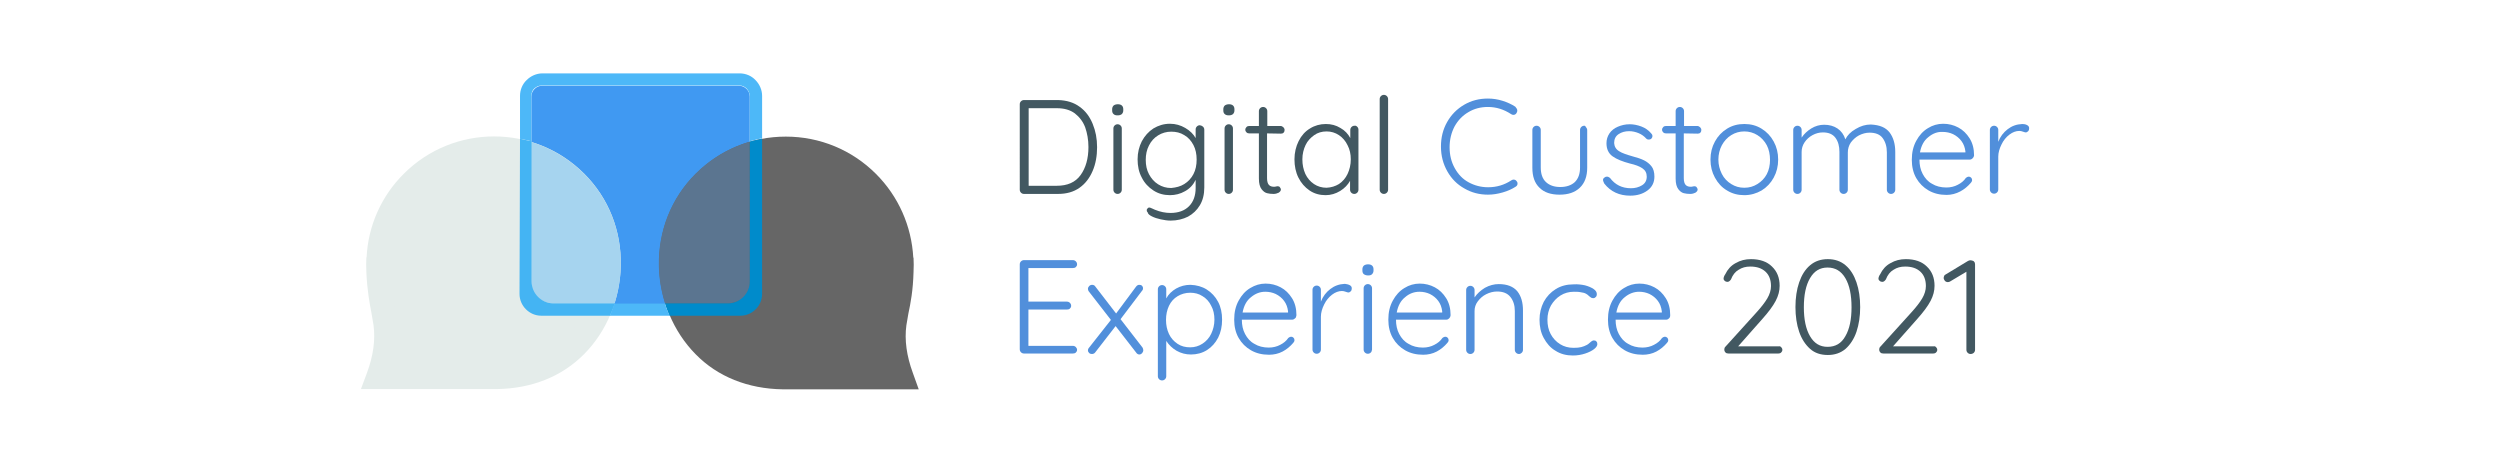 <?xml version="1.0" encoding="utf-8"?>
<!-- Generator: Adobe Illustrator 25.2.0, SVG Export Plug-In . SVG Version: 6.00 Build 0)  -->
<svg version="1.1" id="Capa_1" xmlns="http://www.w3.org/2000/svg" xmlns:xlink="http://www.w3.org/1999/xlink" x="0px" y="0px"
	 viewBox="0 0 1012 188" style="enable-background:new 0 0 1012 188;" xml:space="preserve">
<style type="text/css">
	.st0{fill:#425861;}
	.st1{fill:#518FDB;}
	.st2{fill:none;stroke:#666666;stroke-width:30;stroke-miterlimit:10;}
	.st3{fill:#4099F2;}
	.st4{fill:#666666;}
	.st5{fill:#5B7590;}
	.st6{fill:#E4ECEA;}
	.st7{fill:#A6D4EF;}
	.st8{fill:#4DB8F8;}
	.st9{fill:#008BCB;}
	.st10{fill:#44B4F3;}
</style>
<g>
	<g>
		<g>
			<path class="st0" d="M437,43.2c2.4,1.7,4.1,4,5.3,6.9c1.2,2.9,1.8,6,1.8,9.5c0,3.6-0.6,6.8-1.8,9.6c-1.2,2.8-2.9,5.1-5.3,6.8
				c-2.4,1.7-5.3,2.5-8.7,2.5h-13.8c-0.5,0-0.9-0.2-1.2-0.5c-0.3-0.3-0.5-0.7-0.5-1.2V42.2c0-0.5,0.2-0.9,0.5-1.2s0.7-0.5,1.2-0.5
				h13.8C431.8,40.6,434.7,41.5,437,43.2z M437.4,70.9c2.1-2.9,3.2-6.7,3.2-11.4c0-2.9-0.5-5.6-1.3-7.9c-0.9-2.4-2.3-4.2-4.2-5.7
				c-1.9-1.4-4.3-2.1-7.3-2.1h-11.4v31.4h11.4C432.1,75.2,435.3,73.8,437.4,70.9z"/>
			<path class="st0" d="M450.8,46.2c-0.4-0.3-0.6-0.8-0.6-1.5v-0.5c0-0.6,0.2-1.1,0.6-1.5c0.4-0.3,1-0.5,1.7-0.5
				c1.4,0,2.2,0.7,2.2,2v0.5c0,0.6-0.2,1.1-0.6,1.5c-0.4,0.3-0.9,0.5-1.6,0.5C451.7,46.7,451.2,46.6,450.8,46.2z M453.6,78
				c-0.3,0.3-0.7,0.5-1.2,0.5s-0.9-0.2-1.2-0.5c-0.3-0.3-0.5-0.7-0.5-1.2V52c0-0.5,0.2-0.9,0.5-1.2s0.7-0.5,1.2-0.5s0.9,0.2,1.2,0.5
				c0.3,0.3,0.5,0.7,0.5,1.2v24.8C454.1,77.3,453.9,77.7,453.6,78z"/>
			<path class="st0" d="M487,51.3c0.3,0.3,0.5,0.7,0.5,1.2v23.4c0,2.8-0.6,5.2-1.8,7.2c-1.2,2-2.8,3.5-4.8,4.6c-2,1-4.4,1.6-7,1.6
				c-1.3,0-2.6-0.2-4-0.5s-2.6-0.7-3.6-1.2s-1.6-1-1.7-1.6c-0.3-0.3-0.4-0.5-0.4-0.9s0.2-0.6,0.5-0.9c0.1-0.1,0.3-0.2,0.5-0.2
				s0.6,0.1,1.2,0.4l1.1,0.5c2.2,0.9,4.3,1.3,6.3,1.3c3.2,0,5.7-0.9,7.5-2.7c1.8-1.8,2.7-4.3,2.7-7.4v-3.3c-0.9,1.9-2.3,3.5-4.3,4.6
				c-1.9,1.1-4,1.6-6.1,1.6c-2.5,0-4.7-0.6-6.7-1.9s-3.6-3-4.7-5.2c-1.2-2.2-1.7-4.7-1.7-7.4c0-2.7,0.6-5.1,1.7-7.3
				c1.2-2.2,2.7-3.9,4.7-5.2c2-1.2,4.2-1.9,6.7-1.9c2.3,0,4.3,0.6,6.2,1.7s3.3,2.5,4.2,4.1v-3.5c0-0.5,0.2-0.9,0.5-1.2
				s0.7-0.5,1.2-0.5C486.3,50.8,486.7,51,487,51.3z M479.4,74.5c1.6-1,2.8-2.3,3.7-4c0.9-1.7,1.3-3.7,1.3-5.9c0-2.2-0.4-4.2-1.3-5.9
				s-2.1-3.1-3.7-4c-1.6-1-3.3-1.4-5.3-1.4c-1.9,0-3.7,0.5-5.3,1.5c-1.6,1-2.8,2.3-3.7,4.1c-0.9,1.7-1.3,3.7-1.3,5.8
				c0,2.2,0.4,4.1,1.3,5.8c0.9,1.7,2.1,3.1,3.7,4.1s3.3,1.5,5.3,1.5C476.1,75.9,477.8,75.5,479.4,74.5z"/>
			<path class="st0" d="M495.8,46.2c-0.4-0.3-0.6-0.8-0.6-1.5v-0.5c0-0.6,0.2-1.1,0.6-1.5c0.4-0.3,1-0.5,1.7-0.5
				c1.4,0,2.2,0.7,2.2,2v0.5c0,0.6-0.2,1.1-0.6,1.5c-0.4,0.3-0.9,0.5-1.6,0.5S496.2,46.6,495.8,46.2z M498.6,78
				c-0.3,0.3-0.7,0.5-1.2,0.5s-0.9-0.2-1.2-0.5c-0.3-0.3-0.5-0.7-0.5-1.2V52c0-0.5,0.2-0.9,0.5-1.2s0.7-0.5,1.2-0.5s0.9,0.2,1.2,0.5
				c0.3,0.3,0.5,0.7,0.5,1.2v24.8C499.1,77.3,498.9,77.7,498.6,78z"/>
			<path class="st0" d="M512.9,54v18.1c0,1.4,0.3,2.3,0.8,2.8s1.2,0.7,2,0.7c0.2,0,0.5,0,0.8-0.1s0.6-0.1,0.8-0.1
				c0.3,0,0.6,0.1,0.8,0.4s0.4,0.6,0.4,0.9c0,0.5-0.3,0.9-0.9,1.3c-0.6,0.3-1.3,0.5-2.1,0.5c-1,0-1.8-0.1-2.6-0.3
				c-0.8-0.2-1.5-0.7-2.2-1.6s-1.1-2.3-1.1-4.3V54h-3.9c-0.4,0-0.8-0.1-1.1-0.4c-0.3-0.3-0.5-0.6-0.5-1.1c0-0.4,0.2-0.8,0.5-1.1
				s0.7-0.4,1.1-0.4h3.9v-6c0-0.5,0.2-0.9,0.5-1.2s0.7-0.5,1.2-0.5s0.9,0.2,1.2,0.5s0.5,0.7,0.5,1.2v6h5.4c0.4,0,0.7,0.2,1.1,0.5
				c0.3,0.3,0.5,0.7,0.5,1.1c0,0.4-0.1,0.8-0.4,1.1c-0.3,0.3-0.6,0.4-1.1,0.4L512.9,54L512.9,54z"/>
			<path class="st0" d="M549.4,51.3c0.3,0.3,0.5,0.7,0.5,1.2v24.3c0,0.5-0.2,0.9-0.5,1.2c-0.3,0.3-0.7,0.5-1.2,0.5s-0.9-0.2-1.2-0.5
				s-0.5-0.7-0.5-1.2v-3.6c-0.9,1.6-2.2,3-4,4.1s-3.8,1.7-5.9,1.7c-2.4,0-4.6-0.6-6.5-1.9s-3.4-3-4.5-5.2s-1.6-4.7-1.6-7.4
				c0-2.7,0.6-5.2,1.7-7.4c1.1-2.2,2.6-3.9,4.6-5.1c1.9-1.2,4.1-1.8,6.4-1.8c2.2,0,4.1,0.5,5.9,1.6c1.8,1,3.1,2.4,4,4.1v-3.3
				c0-0.5,0.2-0.9,0.5-1.2s0.7-0.5,1.2-0.5C548.7,50.8,549.1,51,549.4,51.3z M542,74.5c1.5-1,2.7-2.4,3.5-4.1s1.3-3.7,1.3-5.9
				c0-2.1-0.4-4-1.3-5.7c-0.8-1.7-2-3.1-3.5-4.1s-3.2-1.5-5-1.5c-1.9,0-3.6,0.5-5,1.5s-2.7,2.3-3.5,4s-1.3,3.6-1.3,5.8
				c0,2.2,0.4,4.1,1.2,5.9c0.8,1.7,2,3.1,3.5,4.1s3.2,1.5,5.1,1.5C538.9,75.9,540.5,75.4,542,74.5z"/>
			<path class="st0" d="M561.4,78c-0.3,0.3-0.7,0.5-1.2,0.5s-0.9-0.2-1.2-0.5s-0.5-0.7-0.5-1.2V40.1c0-0.5,0.2-0.9,0.5-1.2
				s0.7-0.5,1.2-0.5s0.9,0.2,1.2,0.5s0.5,0.7,0.5,1.2v36.7C561.9,77.3,561.7,77.7,561.4,78z"/>
			<path class="st1" d="M614.2,44.8c0,0.3-0.1,0.7-0.4,1.1c-0.3,0.4-0.7,0.6-1.2,0.6c-0.3,0-0.6-0.1-0.9-0.3c-2.9-1.9-6-2.9-9.4-2.9
				c-2.9,0-5.6,0.7-7.9,2.1c-2.4,1.4-4.2,3.3-5.6,5.8c-1.3,2.5-2,5.3-2,8.4c0,3.2,0.7,6,2.1,8.5c1.4,2.5,3.2,4.4,5.6,5.7
				c2.4,1.3,5,2,7.9,2c3.4,0,6.5-0.9,9.4-2.8c0.3-0.2,0.6-0.3,0.9-0.3c0.5,0,0.9,0.2,1.2,0.6c0.3,0.3,0.4,0.6,0.4,1
				c0,0.6-0.3,1-0.8,1.3c-1.4,0.9-3.1,1.7-5.2,2.3c-2.1,0.6-4,0.9-6,0.9c-3.4,0-6.6-0.8-9.5-2.5c-2.9-1.6-5.2-3.9-6.9-6.9
				s-2.6-6.3-2.6-10.1c0-3.6,0.8-6.9,2.5-9.9s4-5.3,6.9-7s6.1-2.5,9.6-2.5c2,0,4,0.3,5.9,0.9c1.9,0.6,3.7,1.4,5.2,2.4
				C613.9,43.8,614.2,44.2,614.2,44.8z"/>
			<path class="st1" d="M642,51.5c0.3,0.3,0.5,0.7,0.5,1.2v15.2c0,3.5-1,6.2-3,8.1s-4.7,2.8-8.2,2.8s-6.2-0.9-8.1-2.8
				c-2-1.9-2.9-4.6-2.9-8.1V52.6c0-0.5,0.2-0.9,0.5-1.2s0.7-0.5,1.2-0.5s0.9,0.2,1.2,0.5s0.5,0.7,0.5,1.2v15.2
				c0,2.6,0.7,4.6,2.1,5.9c1.4,1.3,3.3,2,5.8,2s4.5-0.7,5.9-2c1.4-1.4,2.1-3.3,2.1-5.9V52.6c0-0.5,0.2-0.9,0.5-1.2s0.7-0.5,1.2-0.5
				S641.7,51.1,642,51.5z"/>
			<path class="st1" d="M648.9,72.9c0-0.5,0.2-0.8,0.7-1.1c0.2-0.2,0.5-0.3,0.9-0.3s0.8,0.2,1.2,0.5c2.1,2.8,4.9,4.2,8.5,4.2
				c1.7,0,3.2-0.4,4.5-1.2c1.3-0.8,1.9-2,1.9-3.5s-0.6-2.6-1.8-3.4s-2.8-1.4-5-1.9c-3-0.8-5.3-1.7-7-2.9c-1.7-1.2-2.5-3-2.5-5.3
				c0-1.5,0.4-2.8,1.2-4s2-2.1,3.4-2.7s3-1,4.8-1c1.5,0,3.1,0.3,4.7,0.9c1.6,0.6,2.9,1.5,4,2.8c0.3,0.3,0.5,0.6,0.5,1.1
				c0,0.4-0.2,0.8-0.5,1.1c-0.3,0.2-0.6,0.3-1,0.3s-0.7-0.1-1-0.4c-0.9-1-1.9-1.7-3.1-2.2c-1.2-0.5-2.5-0.8-3.8-0.8
				c-1.7,0-3.1,0.4-4.3,1.2s-1.8,2-1.8,3.6c0.1,1.4,0.7,2.5,2,3.3c1.2,0.8,3.1,1.4,5.5,2.1c1.9,0.5,3.4,1,4.6,1.6
				c1.2,0.6,2.2,1.4,3,2.4s1.2,2.4,1.2,4.2c0,2.3-0.9,4.2-2.8,5.6c-1.9,1.4-4.2,2.1-7,2.1c-4.4,0-7.9-1.6-10.5-4.9
				C649.1,73.6,648.9,73.2,648.9,72.9z"/>
			<path class="st1" d="M681.6,54v18.1c0,1.4,0.3,2.3,0.8,2.8s1.2,0.7,2,0.7c0.2,0,0.5,0,0.8-0.1s0.6-0.1,0.8-0.1
				c0.3,0,0.6,0.1,0.8,0.4s0.4,0.6,0.4,0.9c0,0.5-0.3,0.9-0.9,1.3c-0.6,0.3-1.3,0.5-2.1,0.5c-1,0-1.8-0.1-2.6-0.3
				c-0.8-0.2-1.5-0.7-2.2-1.6s-1.1-2.3-1.1-4.3V54h-3.9c-0.4,0-0.8-0.1-1.1-0.4c-0.3-0.3-0.5-0.6-0.5-1.1c0-0.4,0.2-0.8,0.5-1.1
				s0.7-0.4,1.1-0.4h3.9v-6c0-0.5,0.2-0.9,0.5-1.2s0.7-0.5,1.2-0.5s0.9,0.2,1.2,0.5s0.5,0.7,0.5,1.2v6h5.4c0.4,0,0.7,0.2,1.1,0.5
				c0.3,0.3,0.5,0.7,0.5,1.1c0,0.4-0.1,0.8-0.4,1.1c-0.3,0.3-0.6,0.4-1.1,0.4L681.6,54L681.6,54z"/>
			<path class="st1" d="M718,71.9c-1.2,2.2-2.8,3.9-4.9,5.2c-2.1,1.2-4.4,1.9-7,1.9s-4.9-0.6-7-1.9c-2.1-1.2-3.7-3-4.9-5.2
				s-1.8-4.6-1.8-7.3c0-2.7,0.6-5.1,1.8-7.3s2.8-3.9,4.9-5.2c2.1-1.3,4.4-1.9,7-1.9s4.9,0.6,7,1.9c2.1,1.3,3.7,3,4.9,5.2
				s1.8,4.6,1.8,7.3C719.8,67.3,719.2,69.7,718,71.9z M715.2,58.8c-0.9-1.7-2.2-3.1-3.8-4.1s-3.4-1.5-5.3-1.5s-3.7,0.5-5.3,1.5
				S698,57,697,58.8c-0.9,1.7-1.4,3.7-1.4,5.8s0.5,4,1.4,5.8s2.2,3.1,3.8,4.1s3.3,1.5,5.3,1.5s3.7-0.5,5.3-1.5s2.9-2.3,3.8-4
				c0.9-1.7,1.3-3.7,1.3-5.8S716.1,60.5,715.2,58.8z"/>
			<path class="st1" d="M764.9,53.6c1.5,2,2.3,4.6,2.3,7.9v15.3c0,0.5-0.2,0.9-0.5,1.2c-0.3,0.3-0.7,0.5-1.2,0.5s-0.9-0.2-1.2-0.5
				s-0.5-0.7-0.5-1.2V61.7c0-2.4-0.6-4.3-1.7-5.8c-1.1-1.5-2.9-2.2-5.3-2.2c-1.5,0-2.9,0.4-4.3,1.1c-1.3,0.7-2.4,1.7-3.3,2.9
				c-0.8,1.2-1.2,2.6-1.2,4v15.1c0,0.5-0.2,0.9-0.5,1.2c-0.3,0.3-0.7,0.5-1.2,0.5s-0.9-0.2-1.2-0.5s-0.5-0.7-0.5-1.2V61.5
				c0-2.3-0.5-4.2-1.6-5.7s-2.8-2.2-5.1-2.2c-1.5,0-2.9,0.4-4.2,1.1c-1.3,0.7-2.4,1.7-3.2,2.9s-1.2,2.5-1.2,3.9v15.3
				c0,0.5-0.2,0.9-0.5,1.2c-0.3,0.3-0.7,0.5-1.2,0.5s-0.9-0.2-1.2-0.5s-0.5-0.7-0.5-1.2V52.6c0-0.5,0.2-0.9,0.5-1.2s0.7-0.5,1.2-0.5
				s0.9,0.2,1.2,0.5s0.5,0.7,0.5,1.2v3.1c1-1.5,2.3-2.7,3.9-3.7s3.4-1.5,5.2-1.5c2.1,0,3.9,0.5,5.4,1.5s2.6,2.5,3.2,4.4
				c0.8-1.6,2.1-3,4.2-4.2c2-1.2,4-1.8,6.1-1.8C761,50.6,763.3,51.6,764.9,53.6z"/>
			<path class="st1" d="M798.5,64.1c-0.3,0.3-0.7,0.5-1.1,0.5H777c0,2.2,0.4,4.1,1.3,5.8c0.9,1.7,2.1,3.1,3.8,4
				c1.6,1,3.6,1.5,5.8,1.5c1.7,0,3.3-0.4,4.6-1.1c1.4-0.7,2.5-1.6,3.3-2.8c0.4-0.3,0.8-0.5,1.1-0.5c0.4,0,0.7,0.1,1,0.4
				s0.4,0.6,0.4,1s-0.2,0.8-0.5,1.1c-1.2,1.4-2.6,2.6-4.3,3.5s-3.6,1.4-5.5,1.4c-2.8,0-5.2-0.6-7.3-1.8c-2.1-1.2-3.8-2.9-5-5
				s-1.8-4.6-1.8-7.4c0-3,0.6-5.5,1.8-7.7s2.7-3.9,4.7-5.1c1.9-1.2,4-1.8,6.2-1.8s4.2,0.5,6.1,1.5c1.9,1,3.4,2.5,4.6,4.4
				c1.2,1.9,1.8,4.2,1.8,6.9C799,63.5,798.8,63.8,798.5,64.1z M780.6,55.5c-1.8,1.4-2.9,3.5-3.4,6.2h18.4v-0.4
				c-0.2-1.6-0.7-3-1.6-4.2c-0.9-1.2-2-2.1-3.4-2.8c-1.3-0.6-2.7-0.9-4.2-0.9C784.3,53.3,782.4,54,780.6,55.5z"/>
			<path class="st1" d="M820.5,50.6c0.6,0.3,0.9,0.7,0.9,1.3c0,0.5-0.1,0.9-0.4,1.2c-0.3,0.3-0.6,0.5-1,0.5c-0.2,0-0.5-0.1-1.1-0.3
				c-0.5-0.2-1-0.3-1.5-0.3c-1.3,0-2.7,0.5-4,1.5s-2.4,2.3-3.2,4c-0.8,1.6-1.3,3.3-1.3,4.9v13.3c0,0.5-0.2,0.9-0.5,1.2
				c-0.3,0.3-0.7,0.5-1.2,0.5s-0.9-0.2-1.2-0.5s-0.5-0.7-0.5-1.2V52.6c0-0.5,0.2-0.9,0.5-1.2s0.7-0.5,1.2-0.5s0.9,0.2,1.2,0.5
				s0.5,0.7,0.5,1.2v4.8c0.8-2.1,2.1-3.8,3.8-5.1s3.6-2,5.9-2.1C819.3,50.2,819.9,50.3,820.5,50.6z"/>
			<path class="st1" d="M435.5,140.5c0.3,0.3,0.5,0.7,0.5,1.1c0,0.5-0.2,0.8-0.5,1.1s-0.7,0.4-1.2,0.4h-19.8c-0.5,0-0.9-0.2-1.2-0.5
				c-0.3-0.3-0.5-0.7-0.5-1.2V107c0-0.5,0.2-0.9,0.5-1.2c0.3-0.3,0.7-0.5,1.2-0.5h19.8c0.5,0,0.9,0.2,1.2,0.5
				c0.3,0.3,0.5,0.7,0.5,1.2s-0.2,0.8-0.5,1.1c-0.3,0.3-0.7,0.4-1.2,0.4h-18v13.6h15.6c0.5,0,0.9,0.2,1.2,0.5
				c0.3,0.3,0.5,0.7,0.5,1.2s-0.2,0.8-0.5,1.1c-0.3,0.3-0.7,0.4-1.2,0.4h-15.6V140h18C434.8,140,435.2,140.2,435.5,140.5z"/>
			<path class="st1" d="M462.8,141.8c0,0.4-0.2,0.8-0.5,1.2c-0.3,0.3-0.7,0.5-1.1,0.5c-0.5,0-1-0.3-1.3-0.8l-8.3-10.7l-8.3,10.7
				c-0.3,0.4-0.8,0.6-1.3,0.6c-0.4,0-0.8-0.1-1.1-0.4c-0.3-0.3-0.5-0.6-0.5-1.1c0-0.4,0.1-0.7,0.4-1l8.9-11.3l-9-11.6
				c-0.2-0.3-0.3-0.6-0.3-1s0.2-0.8,0.5-1.1c0.3-0.3,0.7-0.5,1.2-0.5s1,0.2,1.3,0.7l8.4,10.9l8.1-10.9c0.4-0.5,0.8-0.7,1.3-0.7
				s0.8,0.1,1.1,0.4c0.3,0.3,0.4,0.6,0.4,1s-0.1,0.7-0.4,1l-8.7,11.5l8.9,11.5C462.7,141.1,462.8,141.4,462.8,141.8z"/>
			<path class="st1" d="M488.5,117.2c1.9,1.2,3.5,2.9,4.6,5s1.6,4.5,1.6,7.2s-0.5,5.1-1.6,7.3c-1.1,2.1-2.6,3.8-4.5,5
				s-4.1,1.8-6.5,1.8c-2.1,0-4-0.5-5.8-1.5c-1.7-1-3.1-2.3-4.2-4v14.3c0,0.5-0.2,0.9-0.5,1.2s-0.7,0.5-1.2,0.5s-0.9-0.2-1.2-0.5
				c-0.3-0.3-0.5-0.7-0.5-1.2v-35.2c0-0.5,0.2-0.9,0.5-1.2c0.3-0.3,0.7-0.5,1.2-0.5s0.9,0.2,1.2,0.5c0.3,0.3,0.5,0.7,0.5,1.2v3.7
				c0.9-1.7,2.3-3,4-4c1.8-1,3.7-1.5,5.8-1.5C484.4,115.4,486.6,116,488.5,117.2z M486.8,139.1c1.5-1,2.7-2.3,3.5-4s1.3-3.6,1.3-5.7
				c0-2.1-0.4-4-1.3-5.6c-0.8-1.7-2-3-3.5-3.9c-1.5-1-3.2-1.4-5-1.4c-1.9,0-3.6,0.5-5.1,1.4s-2.7,2.2-3.5,3.9
				c-0.8,1.7-1.2,3.6-1.2,5.7s0.4,4,1.2,5.7c0.8,1.7,2,3,3.5,4s3.2,1.4,5.1,1.4C483.6,140.6,485.3,140.1,486.8,139.1z"/>
			<path class="st1" d="M524.2,128.9c-0.3,0.3-0.7,0.5-1.1,0.5h-20.4c0,2.2,0.4,4.1,1.3,5.8s2.1,3.1,3.8,4c1.6,1,3.6,1.5,5.8,1.5
				c1.7,0,3.3-0.4,4.6-1.1c1.4-0.7,2.5-1.6,3.3-2.8c0.4-0.3,0.8-0.5,1.1-0.5c0.4,0,0.7,0.1,1,0.4c0.3,0.3,0.4,0.6,0.4,1
				s-0.2,0.8-0.5,1.1c-1.2,1.4-2.6,2.6-4.3,3.5s-3.6,1.3-5.5,1.3c-2.8,0-5.2-0.6-7.3-1.8c-2.1-1.2-3.8-2.9-5-5s-1.8-4.6-1.8-7.4
				c0-3,0.6-5.5,1.8-7.7c1.2-2.2,2.7-3.9,4.7-5.1s4-1.8,6.2-1.8s4.2,0.5,6.1,1.5c1.9,1,3.4,2.5,4.6,4.4c1.2,1.9,1.8,4.2,1.8,6.9
				C524.7,128.3,524.6,128.6,524.2,128.9z M506.4,120.3c-1.8,1.4-2.9,3.5-3.4,6.2h18.4V126c-0.2-1.6-0.7-3-1.6-4.2
				c-0.9-1.2-2-2.1-3.4-2.8c-1.3-0.6-2.7-0.9-4.2-0.9C510.1,118.1,508.2,118.8,506.4,120.3z"/>
			<path class="st1" d="M546.3,115.4c0.6,0.3,0.9,0.7,0.9,1.3c0,0.5-0.1,0.9-0.4,1.2c-0.3,0.3-0.6,0.5-1,0.5c-0.2,0-0.5-0.1-1.1-0.3
				c-0.5-0.2-1-0.3-1.5-0.3c-1.3,0-2.7,0.5-4,1.5s-2.4,2.3-3.2,4c-0.8,1.6-1.3,3.3-1.3,4.9v13.3c0,0.5-0.2,0.9-0.5,1.2
				s-0.7,0.5-1.2,0.5s-0.9-0.2-1.2-0.5s-0.5-0.7-0.5-1.2v-24.2c0-0.5,0.2-0.9,0.5-1.2c0.3-0.3,0.7-0.5,1.2-0.5s0.9,0.2,1.2,0.5
				s0.5,0.7,0.5,1.2v4.8c0.8-2.1,2.1-3.8,3.8-5.1c1.7-1.3,3.6-2,5.9-2.1C545.1,115,545.7,115.1,546.3,115.4z"/>
			<path class="st1" d="M552.1,111c-0.4-0.3-0.6-0.8-0.6-1.5V109c0-0.6,0.2-1.1,0.6-1.5c0.4-0.3,1-0.5,1.7-0.5c1.4,0,2.2,0.7,2.2,2
				v0.5c0,0.6-0.2,1.1-0.6,1.5s-0.9,0.5-1.6,0.5S552.5,111.3,552.1,111z M554.9,142.7c-0.3,0.3-0.7,0.5-1.2,0.5s-0.9-0.2-1.2-0.5
				s-0.5-0.7-0.5-1.2v-24.8c0-0.5,0.2-0.9,0.5-1.2c0.3-0.3,0.7-0.5,1.2-0.5s0.9,0.2,1.2,0.5s0.5,0.7,0.5,1.2v24.8
				C555.3,142.1,555.2,142.4,554.9,142.7z"/>
			<path class="st1" d="M586.6,128.9c-0.3,0.3-0.7,0.5-1.1,0.5h-20.4c0,2.2,0.4,4.1,1.3,5.8c0.9,1.7,2.1,3.1,3.8,4
				c1.6,1,3.6,1.5,5.8,1.5c1.7,0,3.3-0.4,4.6-1.1c1.4-0.7,2.5-1.6,3.3-2.8c0.4-0.3,0.8-0.5,1.1-0.5c0.4,0,0.7,0.1,1,0.4
				c0.3,0.3,0.4,0.6,0.4,1s-0.2,0.8-0.5,1.1c-1.2,1.4-2.6,2.6-4.3,3.5s-3.6,1.3-5.5,1.3c-2.8,0-5.2-0.6-7.3-1.8s-3.8-2.9-5-5
				s-1.8-4.6-1.8-7.4c0-3,0.6-5.5,1.8-7.7s2.7-3.9,4.7-5.1c1.9-1.2,4-1.8,6.2-1.8s4.2,0.5,6.1,1.5c1.9,1,3.4,2.5,4.6,4.4
				c1.2,1.9,1.8,4.2,1.8,6.9C587.1,128.3,586.9,128.6,586.6,128.9z M568.8,120.3c-1.8,1.4-2.9,3.5-3.4,6.2h18.4V126
				c-0.2-1.6-0.7-3-1.6-4.2s-2-2.1-3.4-2.8c-1.3-0.6-2.7-0.9-4.2-0.9C572.5,118.1,570.5,118.8,568.8,120.3z"/>
			<path class="st1" d="M614.2,117.9c1.6,2,2.3,4.6,2.3,7.8v15.9c0,0.5-0.2,0.9-0.5,1.2s-0.7,0.5-1.1,0.5c-0.5,0-0.9-0.2-1.2-0.5
				s-0.5-0.7-0.5-1.2v-15.7c0-2.3-0.6-4.2-1.8-5.7s-3-2.2-5.4-2.2c-1.5,0-3,0.4-4.4,1.1s-2.5,1.7-3.4,2.9c-0.9,1.2-1.3,2.5-1.3,3.9
				v15.7c0,0.5-0.2,0.9-0.5,1.2s-0.7,0.5-1.2,0.5s-0.9-0.2-1.2-0.5s-0.5-0.7-0.5-1.2v-24.2c0-0.5,0.2-0.9,0.5-1.2
				c0.3-0.3,0.7-0.5,1.2-0.5s0.9,0.2,1.2,0.5s0.5,0.7,0.5,1.2v3c1-1.5,2.4-2.8,4.2-3.9c1.8-1,3.7-1.5,5.6-1.5
				C610.1,115,612.6,116,614.2,117.9z"/>
			<path class="st1" d="M641.6,115.5c1.5,0.4,2.6,0.9,3.5,1.5s1.3,1.3,1.3,2.1c0,0.4-0.1,0.8-0.4,1.1c-0.3,0.3-0.6,0.5-1,0.5
				s-0.7-0.1-0.9-0.2s-0.5-0.4-0.8-0.6c-0.5-0.5-0.9-0.8-1.3-1c-0.5-0.3-1.3-0.5-2.1-0.6c-0.9-0.2-1.8-0.2-2.8-0.2
				c-2,0-3.8,0.5-5.4,1.5s-2.9,2.4-3.9,4.1c-0.9,1.7-1.4,3.6-1.4,5.7c0,2.2,0.4,4.1,1.3,5.8c0.9,1.7,2.2,3.1,3.8,4.1
				s3.4,1.5,5.5,1.5c1.3,0,2.3-0.1,3.1-0.3s1.5-0.5,2.3-0.9c0.3-0.1,0.7-0.5,1.3-1c0.3-0.3,0.5-0.4,0.8-0.6s0.5-0.2,0.7-0.2
				c0.4,0,0.8,0.1,1,0.4c0.3,0.3,0.4,0.6,0.4,1.1c0,0.6-0.4,1.3-1.3,2c-0.9,0.7-2.1,1.3-3.6,1.8s-3.2,0.8-5,0.8c-2.6,0-5-0.6-7-1.9
				c-2.1-1.2-3.6-3-4.8-5.2s-1.7-4.7-1.7-7.4c0-2.6,0.6-5,1.7-7.2c1.2-2.2,2.8-3.9,4.9-5.2c2.1-1.3,4.5-1.9,7.2-1.9
				C638.6,115,640.2,115.2,641.6,115.5z"/>
			<path class="st1" d="M675.6,128.9c-0.3,0.3-0.7,0.5-1.1,0.5H654c0,2.2,0.4,4.1,1.3,5.8c0.9,1.7,2.1,3.1,3.8,4
				c1.6,1,3.6,1.5,5.8,1.5c1.7,0,3.3-0.4,4.6-1.1c1.4-0.7,2.5-1.6,3.3-2.8c0.4-0.3,0.8-0.5,1.1-0.5c0.4,0,0.7,0.1,1,0.4
				c0.3,0.3,0.4,0.6,0.4,1s-0.2,0.8-0.5,1.1c-1.2,1.4-2.6,2.6-4.3,3.5s-3.6,1.3-5.5,1.3c-2.8,0-5.2-0.6-7.3-1.8s-3.8-2.9-5-5
				s-1.8-4.6-1.8-7.4c0-3,0.6-5.5,1.8-7.7s2.7-3.9,4.7-5.1c1.9-1.2,4-1.8,6.2-1.8s4.2,0.5,6.1,1.5c1.9,1,3.4,2.5,4.6,4.4
				c1.2,1.9,1.8,4.2,1.8,6.9C676.1,128.3,675.9,128.6,675.6,128.9z M657.7,120.3c-1.8,1.4-2.9,3.5-3.4,6.2h18.4V126
				c-0.2-1.6-0.7-3-1.6-4.2s-2-2.1-3.4-2.8c-1.3-0.6-2.7-0.9-4.2-0.9C661.5,118.1,659.5,118.8,657.7,120.3z"/>
			<path class="st0" d="M721,140.5c0.3,0.3,0.5,0.7,0.5,1.1c0,0.5-0.2,0.8-0.5,1.1s-0.7,0.4-1.1,0.4h-20.2c-0.5,0-0.9-0.1-1.2-0.4
				s-0.5-0.7-0.5-1.2c0-0.4,0.1-0.8,0.4-1.1l12.5-13.8c2-2.2,3.5-4.1,4.5-5.8c1-1.7,1.5-3.4,1.5-5c0-2.4-0.7-4.4-2.2-5.8
				s-3.5-2.1-6.2-2.1c-1.8,0-3.3,0.4-4.7,1.3c-1.4,0.8-2.4,2.1-3.1,3.9c-0.4,0.6-0.9,1-1.4,1c-0.4,0-0.8-0.1-1.1-0.4
				c-0.4-0.3-0.5-0.6-0.5-1c0-0.2,0.1-0.5,0.2-0.8s0.3-0.6,0.5-0.9c0.9-1.9,2.3-3.5,4.2-4.5c1.9-1.1,3.9-1.6,6.2-1.6
				c3.6,0,6.5,1,8.5,3c2.1,2,3.1,4.6,3.1,7.8c0,2-0.5,4-1.6,6.1s-2.9,4.5-5.3,7.2l-9.9,11.2h16.6C720.3,140.1,720.7,140.2,721,140.5
				z"/>
			<path class="st0" d="M732.7,141.2c-1.9-1.7-3.4-4-4.4-6.9s-1.5-6.3-1.5-10s0.5-7.1,1.5-10s2.4-5.2,4.4-6.9c2-1.7,4.4-2.5,7.2-2.5
				s5.2,0.8,7.2,2.5s3.4,4,4.4,6.9s1.5,6.3,1.5,10s-0.5,7-1.5,10c-1,2.9-2.5,5.2-4.4,6.9c-2,1.7-4.4,2.5-7.2,2.5
				C737,143.7,734.6,142.9,732.7,141.2z M747,136.1c1.7-2.9,2.5-6.8,2.5-11.7c0-5-0.8-8.9-2.5-11.8s-4.1-4.3-7.2-4.3
				c-3.1,0-5.4,1.4-7.1,4.3c-1.7,2.9-2.5,6.8-2.5,11.8c0,4.9,0.8,8.8,2.5,11.7s4,4.3,7.1,4.3C743,140.4,745.4,139,747,136.1z"/>
			<path class="st0" d="M783.7,140.5c0.3,0.3,0.5,0.7,0.5,1.1c0,0.5-0.2,0.8-0.5,1.1s-0.7,0.4-1.1,0.4h-20.2c-0.5,0-0.9-0.1-1.2-0.4
				s-0.5-0.7-0.5-1.2c0-0.4,0.1-0.8,0.4-1.1l12.5-13.8c2-2.2,3.5-4.1,4.5-5.8c1-1.7,1.5-3.4,1.5-5c0-2.4-0.7-4.4-2.2-5.8
				s-3.5-2.1-6.2-2.1c-1.8,0-3.3,0.4-4.7,1.3c-1.4,0.8-2.4,2.1-3.1,3.9c-0.4,0.6-0.9,1-1.4,1c-0.4,0-0.8-0.1-1.1-0.4
				c-0.4-0.3-0.5-0.6-0.5-1c0-0.2,0.1-0.5,0.2-0.8s0.3-0.6,0.5-0.9c0.9-1.9,2.3-3.5,4.2-4.5c1.9-1.1,3.9-1.6,6.2-1.6
				c3.6,0,6.5,1,8.5,3c2.1,2,3.1,4.6,3.1,7.8c0,2-0.5,4-1.6,6.1s-2.9,4.5-5.3,7.2l-9.9,11.2h16.6C783,140.1,783.4,140.2,783.7,140.5
				z"/>
			<path class="st0" d="M799.1,105.9c0.3,0.3,0.4,0.7,0.4,1.1v34.6c0,0.5-0.2,0.9-0.5,1.2s-0.8,0.5-1.3,0.5s-0.9-0.2-1.2-0.5
				s-0.5-0.7-0.5-1.2V110l-6.7,4c-0.3,0.1-0.5,0.2-0.8,0.2c-0.5,0-0.9-0.2-1.2-0.5c-0.3-0.4-0.5-0.8-0.5-1.2c0-0.3,0.1-0.5,0.2-0.8
				s0.4-0.5,0.6-0.6l9.1-5.5c0.4-0.2,0.8-0.3,1.3-0.2C798.5,105.5,798.9,105.6,799.1,105.9z"/>
		</g>
	</g>
	<g>
		<path class="st2" d="M314.3,83.2"/>
		<path class="st3" d="M299.1,123.1h-39.8h-39.8c-1.2,0-2.3-0.5-3.1-1.3s-1.3-1.9-1.3-3.1V78.9V39.1c0-1.2,0.5-2.3,1.3-3.1
			s1.9-1.3,3.1-1.3h39.8h39.8c1.2,0,2.3,0.5,3.1,1.3c0.8,0.8,1.3,1.9,1.3,3.1v39.8v39.8c0,1.2-0.5,2.3-1.3,3.1
			S300.3,123.1,299.1,123.1z"/>
		<g>
			<path class="st4" d="M364.7,104.6c-0.6-11.2-5.1-22.2-13.6-30.7c-18.2-18.2-47.8-18.2-66,0c-18.8,18.8-16.8,49.1,0,66
				c9.6,9.7,21.7,12.5,31.9,12.7h47.8c-3.5-9.4-3.5-16.6-2.8-21.5c0.7-5.2,2.5-11,2.8-21.1c0.1-2.3,0-4.2,0-5.5"/>
			<path class="st4" d="M371.9,157.6h-55c-14.1-0.2-26.4-5.1-35.3-14.2c-9.1-9.2-14.5-22.2-14.8-35.7c-0.3-14.2,5-27.5,14.8-37.3
				s22.7-15.1,36.5-15.1s26.8,5.4,36.5,15.1c9.1,9.1,14.4,21.1,15.1,33.9h0.1c0.1,1.9,0.1,3.8,0,5.8c-0.2,7.5-1.2,12.7-2.1,16.9
				c-0.3,1.8-0.6,3.3-0.8,4.7c-0.8,5.9,0.1,12.4,2.6,19.2L371.9,157.6z M317,147.7h41.1c-1.4-6-1.8-11.7-1.1-17.2
				c0.2-1.7,0.6-3.5,0.9-5.3c0.8-4.1,1.7-8.7,1.9-15.3c0-1.7,0.1-3.3,0-5h-0.1c-0.5-10.4-4.8-20.1-12.2-27.4
				c-7.9-7.9-18.4-12.2-29.5-12.2s-21.6,4.3-29.5,12.2c-17.6,17.6-14.2,44.7,0,59.1C295.8,143.7,305.3,147.5,317,147.7z"/>
		</g>
		<path class="st5" d="M303.5,113.9c0,8.9-8.9,8.9-8.9,8.9h-25.4c-1.5-4.8-2.4-9.9-2.5-15.1c-0.3-14.2,5-27.5,14.8-37.3
			c6.2-6.2,13.7-10.6,21.9-13C303.5,57.4,303.5,105,303.5,113.9z"/>
		<g>
			<path class="st6" d="M153.3,104.5c0.6-11.2,5.1-22.2,13.6-30.7c18.2-18.2,47.8-18.2,66,0c18.8,18.8,16.8,49.1,0,66
				c-9.6,9.7-21.7,12.5-31.9,12.7h-47.8c3.5-9.4,3.5-16.6,2.8-21.5c-0.7-5.2-2.5-11-2.8-21.1C153.1,107.6,153.2,105.7,153.3,104.5"
				/>
			<path class="st6" d="M201.1,157.5h-55l2.5-6.7c2.5-6.8,3.4-13.2,2.6-19.2c-0.2-1.4-0.5-2.9-0.8-4.7c-0.8-4.2-1.8-9.5-2.1-16.9
				c-0.1-1.9-0.1-3.9,0-5.8h0.1c0.6-12.8,6-24.9,15.1-33.9c20.1-20.1,52.9-20.1,73,0c9.9,9.9,15.1,23.1,14.8,37.3
				c-0.3,13.5-5.7,26.5-14.8,35.7C227.5,152.4,215.3,157.3,201.1,157.5L201.1,157.5z M159.9,147.6H201c11.7-0.2,21.2-4,28.4-11.2
				c14.2-14.3,17.6-41.5,0-59.1c-7.9-7.9-18.4-12.2-29.5-12.2s-21.6,4.3-29.5,12.2c-7.3,7.3-11.7,17.1-12.2,27.4h-0.1
				c0,1.6,0,3.3,0,5c0.2,6.7,1.1,11.3,1.9,15.3c0.4,1.8,0.7,3.6,0.9,5.3C161.7,135.9,161.4,141.6,159.9,147.6z"/>
		</g>
		<path class="st7" d="M215.1,57.5c7.8,2.4,15.1,6.7,21.3,12.8c9.9,9.9,15.2,23.1,14.9,37.3c-0.1,5.2-1,10.3-2.5,15.2h-25.3
			c0,0-8.3-0.6-8.3-7.5S215.1,57.5,215.1,57.5z"/>
		<path class="st8" d="M210.5,56.2v-8.7v-8.7c0-2.5,1-4.8,2.7-6.4c1.6-1.6,3.9-2.7,6.4-2.7h39.9h39.9c2.5,0,4.8,1,6.4,2.7
			c1.6,1.6,2.7,3.9,2.7,6.4v8.6V56c-0.8,0.1-2.1,0.4-3.1,0.7s-1.9,0.5-1.9,0.5V48v-9.2c0-0.9-0.5-2.1-1.2-2.9
			c-0.8-0.8-1.8-1.3-3-1.3h-40h-40c-1.2,0-2.2,0.5-3,1.2s-1.2,1.8-1.2,3V48v9.2c0,0-0.3-0.1-1.1-0.3
			C213.3,56.8,212.1,56.5,210.5,56.2z"/>
		<path class="st9" d="M308.5,56.1v31.4V119c0,2.4-1,4.6-2.6,6.2s-3.8,2.6-6.2,2.6h-14.3H271c0,0-0.4-0.9-0.8-2s-0.9-2.3-1-3H282
			h12.7c2.4,0,4.6-1,6.2-2.6s2.6-3.8,2.6-6.2V85.7V57.3c0,0,0.3-0.1,1.1-0.3S306.7,56.5,308.5,56.1z"/>
		<path class="st10" d="M210.5,56.2l-0.1,31.4l-0.1,31.4c0,2.4,1,4.6,2.6,6.2s3.8,2.6,6.2,2.6H233h13.9c0,0,0.4-0.9,0.9-2
			s0.9-2.3,1.1-3h-12.4H224c-2.4,0-4.6-1-6.2-2.6c-1.6-1.6-2.6-3.8-2.6-6.2V85.6V57.2c0,0-0.2-0.1-0.9-0.2
			C213.4,56.8,212.3,56.6,210.5,56.2z"/>
		<path class="st8" d="M248.7,122.9h20.5c0.3,1.1,0.7,2.3,1.3,3.6c0.2,0.5,0.4,0.9,0.7,1.3c-8.1,0-16.3,0-24.4,0
			C246.8,127.8,247.7,125.9,248.7,122.9z"/>
	</g>
</g>
</svg>
